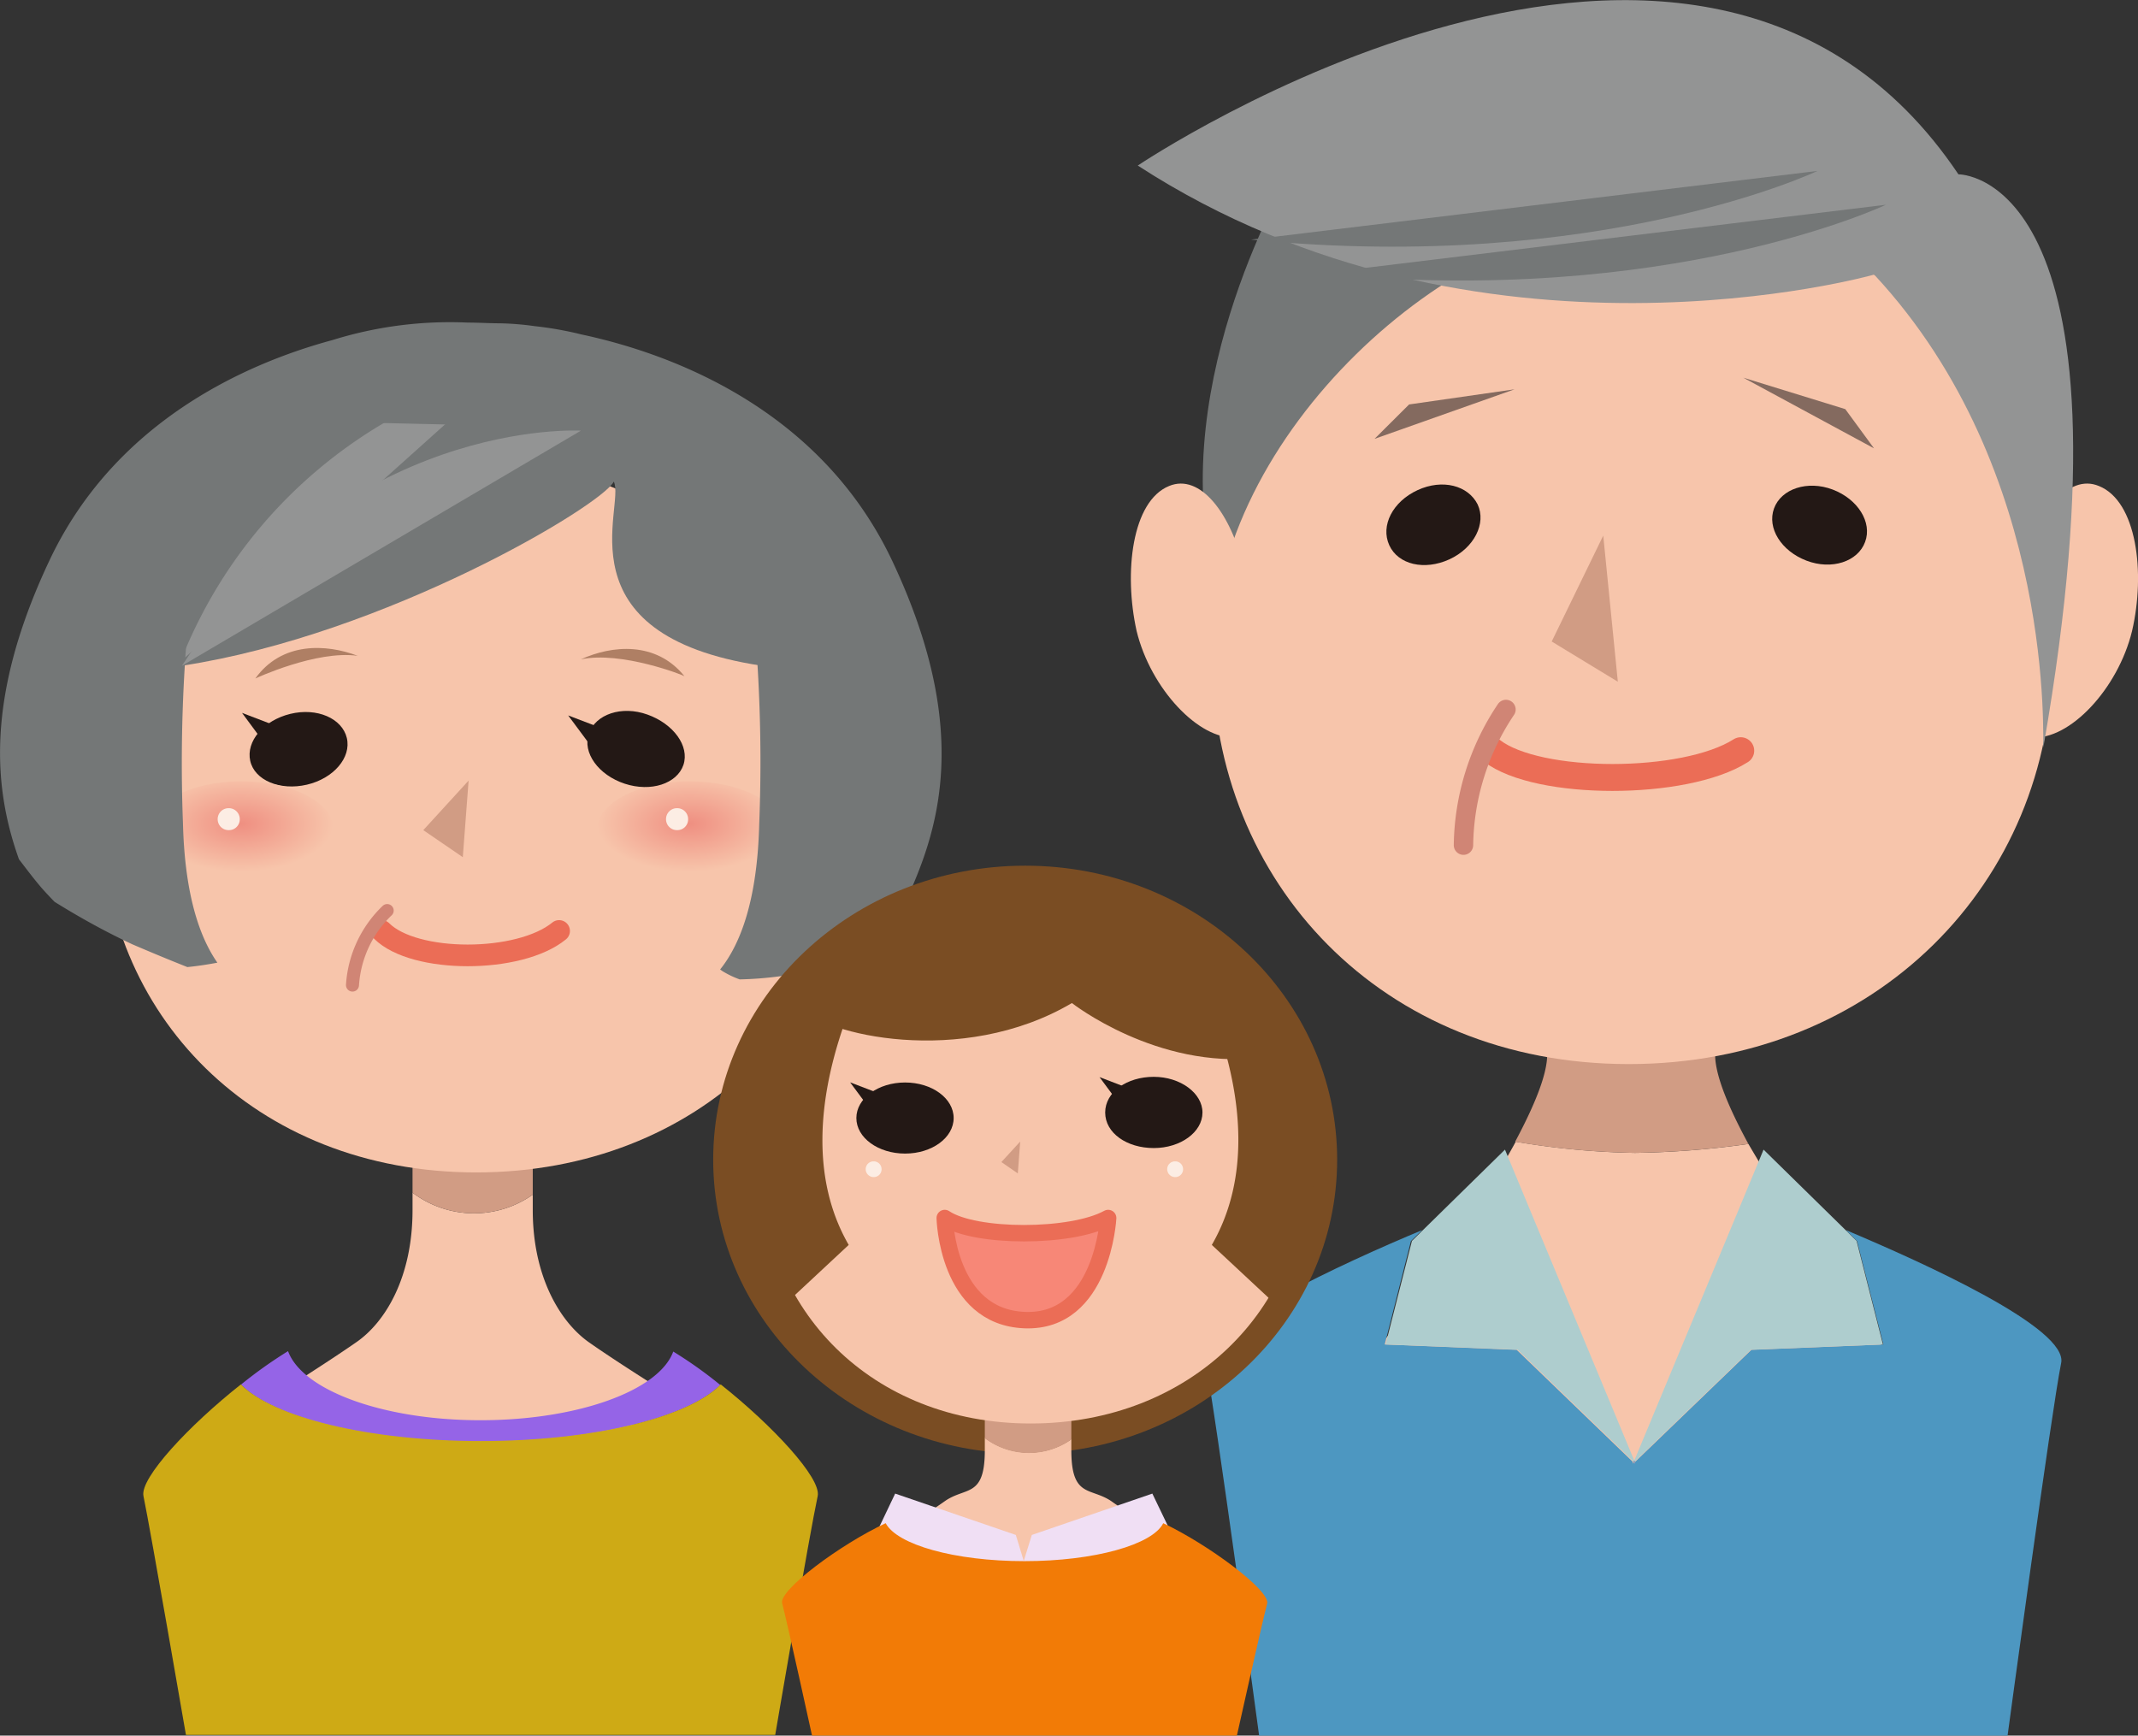 <svg xmlns="http://www.w3.org/2000/svg" xmlns:xlink="http://www.w3.org/1999/xlink" viewBox="0 0 150.97 122.56"><rect x="0" y="0" width="150.97" height="122.56" fill="#333333" stroke="none"/><defs><style>.a{fill:#f7c5ab;}.b{fill:#d19c84;}.c{fill:url(#a);}.d{fill:#fcede4;}.e{fill:#231815;}.f{fill:#747777;}.g{fill:#af7f64;}.h{fill:#9564e7;}.i{fill:#ceaa15;}.j,.k,.n,.s{fill:none;}.j,.n,.y{stroke:#eb6d56;}.j,.k,.n,.s,.y{stroke-linecap:round;stroke-linejoin:round;}.j{stroke-width:1.53px;}.k,.s{stroke:#d08575;}.k{stroke-width:0.92px;}.l{fill:#939494;}.m{fill:url(#b);}.n{stroke-width:1.9px;}.o{fill:#846a5f;}.p{fill:#4d97c1;}.q{fill:#6c8cbc;}.r{fill:#aecdce;}.s{stroke-width:1.37px;}.t{fill:#7a4d23;}.u{fill:url(#c);}.v{fill:url(#d);}.w{fill:#f0dff4;}.x{fill:#f27b06;}.y{fill:#f78777;stroke-width:1.16px;}</style><radialGradient id="a" cx="51.34" cy="383.52" r="6.52" gradientTransform="matrix(1, 0, 0, -0.52, 0, 268.03)" gradientUnits="userSpaceOnUse"><stop offset="0" stop-color="#ef8f81"/><stop offset="1" stop-color="#f7c5ab"/></radialGradient><radialGradient id="b" cx="19.68" cy="383.52" r="6.52" xlink:href="#a"/><radialGradient id="c" cx="86.27" cy="505.58" r="4.69" gradientTransform="matrix(1, 0, 0, -1, 0, 134)" xlink:href="#a"/><radialGradient id="d" cx="63.54" cy="505.58" r="4.69" gradientTransform="matrix(1, 0, 0, -1, 0, 134)" xlink:href="#a"/></defs><path class="a" d="M44.21,105.2c-2-1.43-3.93-4.61-3.93-9.3V94.8a7.19,7.19,0,0,1-8.49-.14V95.9c0,4.69-1.89,7.87-3.94,9.3s-5.67,3.71-5.67,3.71l8,6.87H41.89l8-6.87S46.25,106.64,44.21,105.2Z" transform="translate(-2.66 -10.44)"/><path class="b" d="M40.28,94.8V84.1H31.79V94.66A7.19,7.19,0,0,0,40.28,94.8Z" transform="translate(-2.66 -10.44)"/><path class="a" d="M63.2,68.06C63.2,82,52,93.23,36.29,93.23S9.85,82,9.85,68.06,25.37,42.88,36.29,42.88C49.19,42.88,63.2,54.15,63.2,68.06Z" transform="translate(-2.66 -10.44)"/><path class="c" d="M57.86,69c0,1.86-2.92,3.38-6.52,3.38S44.82,70.82,44.82,69s2.92-3.39,6.52-3.39S57.86,67.09,57.86,69Z" transform="translate(-2.66 -10.44)"/><path class="d" d="M51.25,68.3a.76.76,0,0,1-.77.76.77.77,0,0,1-.79-.77.77.77,0,0,1,.77-.78.77.77,0,0,1,.79.77Z" transform="translate(-2.66 -10.44)"/><path class="e" d="M27.15,62.55c.33,1.38-.93,2.86-2.82,3.3s-3.69-.3-4-1.68.94-2.86,2.83-3.32S26.82,61.17,27.15,62.55Z" transform="translate(-2.66 -10.44)"/><path class="e" d="M50.92,64.45c-.45,1.33-2.3,1.94-4.15,1.33s-3-2.19-2.53-3.54,2.3-2,4.14-1.34S51.36,63.12,50.92,64.45Z" transform="translate(-2.66 -10.44)"/><path class="f" d="M27.09,36.64l-13,11,1.42,9.81c14.38-2.19,29.65-11.32,30.49-13,.86,1.7-3.94,10.83,10.44,13l-.06-17.6Z" transform="translate(-2.66 -10.44)"/><polygon class="b" points="33.09 55.12 29.89 58.62 32.68 60.53 33.09 55.12"/><polygon class="e" points="19.52 51.27 17.09 50.34 18.99 52.91 19.52 51.27"/><polygon class="e" points="42.56 51.45 40.12 50.52 42.03 53.09 42.56 51.45"/><path class="g" d="M27.92,56.75c-2.23-.85-5.37-1-7.23,1.6C20.69,58.35,25,56.34,27.92,56.75Z" transform="translate(-2.66 -10.44)"/><path class="g" d="M43.68,57c2.18-1,5.31-1.3,7.31,1.19C51,58.15,46.54,56.39,43.68,57Z" transform="translate(-2.66 -10.44)"/><path class="h" d="M36.58,112.24c8,0,14.67-1.7,16.94-4a29.77,29.77,0,0,0-3.32-2.36c-1,2.75-6.73,4.85-13.62,4.85S24,108.6,23,105.85a31.74,31.74,0,0,0-3.32,2.36C21.91,110.53,28.62,112.24,36.58,112.24Z" transform="translate(-2.66 -10.44)"/><path class="i" d="M12.79,116.08c.53,2.58,3,16.87,3,16.87H57.4s2.44-14.28,3-16.87c.26-1.27-3.21-5-6.85-7.88-2.27,2.33-9,4-16.94,4s-14.67-1.69-16.94-4C16,111.1,12.53,114.82,12.79,116.08Z" transform="translate(-2.66 -10.44)"/><path class="j" d="M29.61,76.18c2.3,2.3,9.72,2.3,12.53,0" transform="translate(-2.66 -10.44)"/><path class="k" d="M30,74.74A8,8,0,0,0,27.55,80" transform="translate(-2.66 -10.44)"/><path class="l" d="M38.1,36.81A33.83,33.83,0,0,0,15.4,57.17" transform="translate(-2.66 -10.44)"/><path class="m" d="M26.2,69c0,1.86-2.92,3.38-6.52,3.38S13.16,70.82,13.16,69s2.92-3.39,6.52-3.39S26.2,67.09,26.2,69Z" transform="translate(-2.66 -10.44)"/><path class="d" d="M19.59,68.3a.76.76,0,0,1-.77.76.77.77,0,0,1-.79-.77.77.77,0,0,1,.77-.78.77.77,0,0,1,.79.77Z" transform="translate(-2.66 -10.44)"/><path class="f" d="M56.27,68.65c-.14,5.47-1.37,8.52-2.76,10.25l.17.12a6.73,6.73,0,0,0,1.21.58,25,25,0,0,0,5.58-.75h.13c1-.62,2-1.32,2.78-1.9a18.2,18.2,0,0,0,3-2.46.36.36,0,0,1,.1-.11c2.4-5.13,4.9-12.19-.81-24.32-5-10.6-15.33-14.59-21.94-16a24.81,24.81,0,0,0-3.32-.59,20.39,20.39,0,0,0-2.46-.2h0c-.72,0-1.47-.05-2.24-.05a27.89,27.89,0,0,0-9.56,1.23c-6.55,1.77-15.49,6-20,15.57C1.53,59.81,2.27,66.28,4,71.12c.51.66,1,1.32,1.58,2,.3.34.61.67.93,1,1.78,1.11,3.61,2.12,5.49,3,1.28.55,2.58,1.09,3.89,1.61.72-.07,1.42-.18,2.12-.31-1.25-1.79-2.3-4.79-2.43-9.82a112.26,112.26,0,0,1,1.3-21.83L27,40.25l18.28.42L55,46.82A112.24,112.24,0,0,1,56.27,68.65Z" transform="translate(-2.66 -10.44)"/><path class="l" d="M43.68,40.85s-16.75-1-28.17,16.6" transform="translate(-2.66 -10.44)"/><path class="f" d="M93.48,23.22s-9,15.37-4.75,29L108,28.57Z" transform="translate(-2.66 -10.44)"/><path class="a" d="M126.12,91.22a63,63,0,0,1-8,.63,55.41,55.41,0,0,1-8.43-.79c-3.87,7.12-11.19,16.59-11.19,16.59l11.43,16.8H126.2l11-16.76A160.39,160.39,0,0,1,126.12,91.22Z" transform="translate(-2.66 -10.44)"/><path class="b" d="M126.12,91.22c-1.4-2.57-2.35-4.85-2.35-6.3V82.51c-1.89.19-3.8.3-5.7.3a47,47,0,0,1-6.16-.44v2.55c0,1.42-.92,3.63-2.26,6.14a55.41,55.41,0,0,0,8.43.79A63.58,63.58,0,0,0,126.12,91.22Z" transform="translate(-2.66 -10.44)"/><path class="a" d="M153.21,55c-1,4.1-4.42,7.71-7.05,7.51-2.25-.17-1.58-7.64-.63-11.75s3.16-6.91,5.34-6C153.54,45.83,154.17,50.86,153.21,55Z" transform="translate(-2.66 -10.44)"/><path class="a" d="M82.92,55c1,4.1,4.43,7.71,7,7.51,2.25-.17,1.58-7.64.63-11.75s-3.16-6.91-5.34-6C82.59,45.83,82,50.86,82.92,55Z" transform="translate(-2.66 -10.44)"/><path class="a" d="M147.58,56.83c0,15.88-12.45,28.75-29.91,28.75s-29.4-12.87-29.4-28.75S105.52,26,117.67,26C141.65,26,147.58,41,147.58,56.83Z" transform="translate(-2.66 -10.44)"/><path class="e" d="M107,46.06c.63,1.34-.25,3.08-2,3.88s-3.61.38-4.24-1,.24-3.08,2-3.89S106.33,44.72,107,46.06Z" transform="translate(-2.66 -10.44)"/><path class="e" d="M134.36,48.71c-.51,1.39-2.36,2-4.14,1.32s-2.8-2.3-2.29-3.69,2.37-2,4.14-1.33S134.88,47.32,134.36,48.71Z" transform="translate(-2.66 -10.44)"/><polygon class="b" points="113.21 37.82 114.24 48.14 109.57 45.3 113.21 37.82"/><path class="n" d="M108,63.45c3.23,2.52,13.63,2.52,17.58,0" transform="translate(-2.66 -10.44)"/><polygon class="o" points="106.95 27.49 99.5 28.56 97.06 30.99 106.95 27.49"/><polygon class="o" points="123.1 26.67 130.3 28.89 132.33 31.66 123.1 26.67"/><path class="p" d="M133,97.3l.79.78,1.86,7.3-9.32.38-8.21,7.91v.12l-.08-.08-.08.08v-.12l-8.2-7.91-9.32-.38,1.85-7.3.8-.78c-5.52,2.3-15.79,7-15.3,9.36C88.47,110,91.57,133,91.57,133h52.85s3.11-23,3.78-26.29C148.76,104.25,138.49,99.61,133,97.3Z" transform="translate(-2.66 -10.44)"/><polygon class="q" points="115.48 103.34 115.43 103.22 115.4 103.26 115.48 103.34"/><polygon class="q" points="115.32 103.34 115.4 103.26 115.36 103.22 115.32 103.34"/><polygon class="r" points="106.27 81.18 100.49 86.85 99.7 87.63 97.84 94.94 107.16 95.31 115.36 103.22 115.4 103.14 108.05 85.47 106.27 81.18"/><polygon class="r" points="131.1 87.63 130.31 86.85 124.53 81.18 122.75 85.47 115.4 103.14 115.43 103.22 123.64 95.31 132.96 94.94 131.1 87.63"/><polygon class="q" points="115.36 103.22 115.4 103.26 115.43 103.22 115.4 103.14 115.36 103.22"/><polygon class="q" points="115.48 103.34 115.43 103.22 115.4 103.26 115.48 103.34"/><polygon class="q" points="115.32 103.34 115.4 103.26 115.36 103.22 115.32 103.34"/><polygon class="q" points="115.36 103.22 115.4 103.26 115.43 103.22 115.4 103.14 115.36 103.22"/><path class="s" d="M109,60.54a17.58,17.58,0,0,0-3,9.58" transform="translate(-2.66 -10.44)"/><path class="l" d="M135,29.83s-27.91,7.93-52-7.7c0,0,39.62-26.69,57.95.62,0,0,13.08-.21,6,40.45C146.85,63.2,148,43.8,135,29.83Z" transform="translate(-2.66 -10.44)"/><path class="f" d="M135.83,24.9s-15.32,7.29-40,4.85" transform="translate(-2.66 -10.44)"/><path class="f" d="M131,22.51s-15.33,7.29-40,4.85" transform="translate(-2.66 -10.44)"/><ellipse class="t" cx="72.39" cy="81.89" rx="22.03" ry="20.76"/><path class="a" d="M81.14,116.45c-1.47-1-2.83-.22-2.83-3.59v-.79a5.18,5.18,0,0,1-6.11-.1v.89c0,3.37-1.36,2.55-2.83,3.59s-4.08,2.66-4.08,2.66l5.71,5h8.43l5.75-5S82.61,117.5,81.14,116.45Z" transform="translate(-2.66 -10.44)"/><path class="b" d="M78.31,112.09v-7.7H72.2V112A5.18,5.18,0,0,0,78.31,112.09Z" transform="translate(-2.66 -10.44)"/><path class="a" d="M94.8,92.85c0,10-8.06,18.11-19.36,18.11s-19-8.11-19-18.11,11.16-18.11,19-18.11C84.72,74.74,94.8,82.85,94.8,92.85Z" transform="translate(-2.66 -10.44)"/><path class="u" d="M91,93.5c0,1.34-2.1,2.43-4.69,2.43s-4.69-1.09-4.69-2.43,2.1-2.44,4.69-2.44S91,92.15,91,93.5Z" transform="translate(-2.66 -10.44)"/><path class="v" d="M68.23,93.5c0,1.34-2.1,2.43-4.69,2.43s-4.69-1.09-4.69-2.43,2.1-2.44,4.69-2.44S68.23,92.15,68.23,93.5Z" transform="translate(-2.66 -10.44)"/><path class="d" d="M86.2,93a.55.55,0,0,1-.55.56.56.56,0,0,1-.57-.55.55.55,0,0,1,.55-.56s0,0,0,0A.55.55,0,0,1,86.2,93Z" transform="translate(-2.66 -10.44)"/><path class="d" d="M64.91,93a.55.55,0,0,1-.55.56.56.56,0,0,1-.57-.55.55.55,0,0,1,.55-.56h0A.55.55,0,0,1,64.91,93Z" transform="translate(-2.66 -10.44)"/><polygon class="b" points="72.04 80.61 70.71 82.06 71.87 82.86 72.04 80.61"/><path class="e" d="M70,89.39c0,1.39-1.53,2.51-3.43,2.51s-3.44-1.12-3.44-2.51,1.54-2.51,3.44-2.51S70,88,70,89.39Z" transform="translate(-2.66 -10.44)"/><polygon class="e" points="62.09 77.22 60.03 76.43 61.64 78.6 62.09 77.22"/><polygon class="w" points="81.37 105.47 72.86 108.39 72.29 110.23 71.73 108.39 63.21 105.47 62.08 107.84 62.08 108.08 62.08 110.05 71.98 111.23 71.96 111.31 72.29 111.27 72.63 111.31 72.6 111.23 82.51 110.05 82.51 108.08 82.51 107.84 81.37 105.47"/><path class="x" d="M84.8,118c-.75,1.51-4.84,2.68-9.8,2.68s-9-1.17-9.8-2.68c-3.2,1.49-7.56,4.74-7.31,5.65C58.27,125.1,60,133,60,133H90s1.76-7.9,2.14-9.33C92.36,122.76,88,119.51,84.8,118Z" transform="translate(-2.66 -10.44)"/><path class="y" d="M80.91,96.45c-2.59,1.43-9.42,1.43-11.54,0,0,0,.15,7,5.65,7.21S80.91,96.45,80.91,96.45Z" transform="translate(-2.66 -10.44)"/><path class="t" d="M65.59,75.8s-8.51,13-3,22.55l-5,4.66S53,91.84,56.82,85.3A39.16,39.16,0,0,1,65.52,75" transform="translate(-2.66 -10.44)"/><path class="t" d="M85.28,75A39,39,0,0,1,94,85.3c3.82,6.55-.77,17.71-.77,17.71l-5-4.66c5.55-9.61-3-22.55-3-22.55" transform="translate(-2.66 -10.44)"/><path class="e" d="M87.57,89c0,1.38-1.54,2.51-3.44,2.51S80.7,90.45,80.7,89s1.54-2.52,3.43-2.52S87.57,87.64,87.57,89Z" transform="translate(-2.66 -10.44)"/><polygon class="e" points="79.7 76.85 77.64 76.06 79.25 78.23 79.7 76.85"/><path class="t" d="M59.35,81.61c1.29,1.83,11.2,4.27,19-.34,0,0,6,4.71,13.26,3.86l-4-8.19s-6.26-2.89-7.27-3.28S74,72.53,74,72.53l-7.51,2.13-3,2.17Z" transform="translate(-2.66 -10.44)"/></svg>